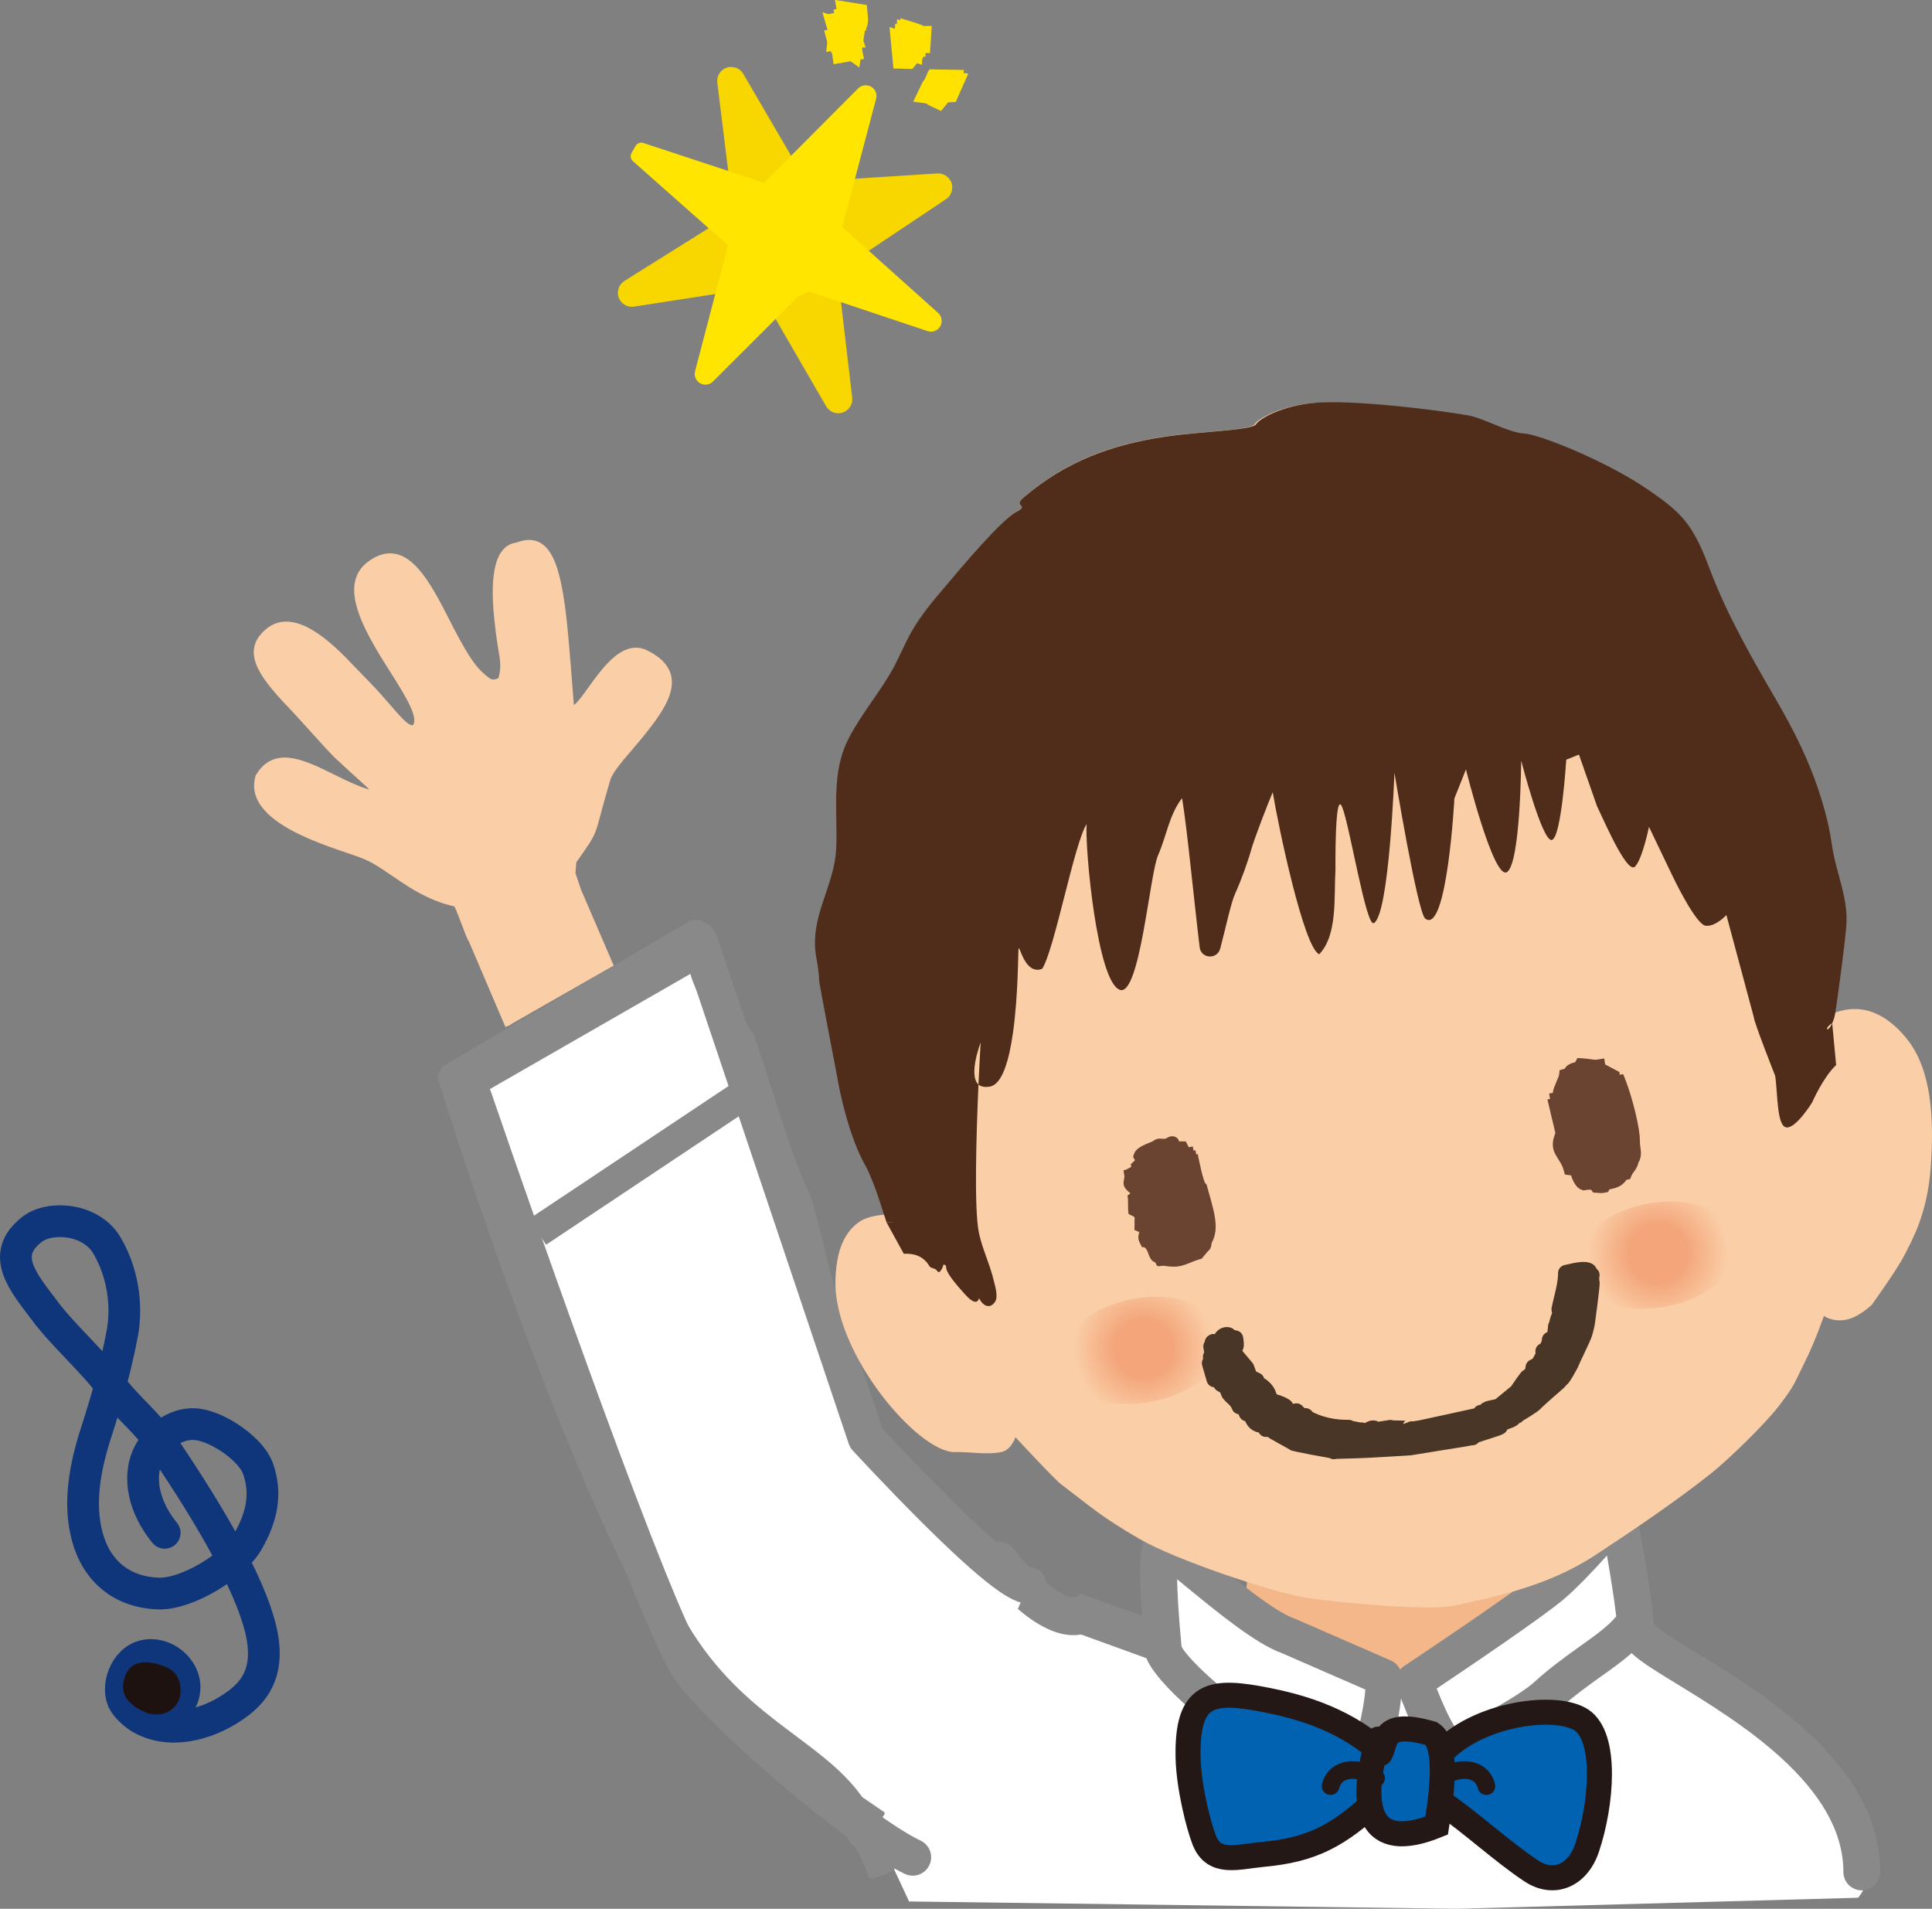 <?xml version="1.0" encoding="utf-8"?>
<!-- Generator: Adobe Illustrator 25.1.0, SVG Export Plug-In . SVG Version: 6.00 Build 0)  -->
<svg version="1.1" id="レイヤー_1" xmlns="http://www.w3.org/2000/svg" xmlns:xlink="http://www.w3.org/1999/xlink" x="0px"
	 y="0px" viewBox="0 0 123.497 122.002" style="enable-background:new 0 0 123.497 122.002;" xml:space="preserve">
<rect x="0" y="0" width="123.497" height="122.002" fill="#808080" stroke="none"/>
<style type="text/css">
	.st0{fill:none;stroke:#0F367A;stroke-width:2.028;stroke-linecap:round;}
	.st1{fill:#1E1210;stroke:#0F367A;stroke-width:1.074;}
	.st2{fill-rule:evenodd;clip-rule:evenodd;fill:#FFE200;stroke:#FFE200;stroke-width:1.641;stroke-miterlimit:10;}
	.st3{fill:#F8D600;stroke:#F8D600;stroke-width:1.266;stroke-linecap:round;stroke-linejoin:round;}
	.st4{fill:#FFE500;}
	.st5{fill:#F3B789;stroke:#F3B789;stroke-width:0.188;stroke-linejoin:round;}
	.st6{fill:#FFFFFF;}
	.st7{fill:#FACEA7;stroke:#FACEA7;stroke-width:0.376;stroke-linejoin:round;}
	.st8{fill:#898989;}
	.st9{fill:none;}
	.st10{fill:#0062B1;stroke:#231815;stroke-width:1.599;}
	.st11{fill:#0062B1;stroke:#231815;stroke-width:1.599;stroke-linecap:round;}
	.st12{fill:none;stroke:#231815;stroke-width:1.129;stroke-linecap:round;}
	.st13{fill:#FACEA7;}
	.st14{fill:url(#SVGID_1_);}
	.st15{fill:url(#SVGID_2_);}
	.st16{fill:#6A4331;}
	.st17{fill:#493626;}
	.st18{fill:#231815;}
	.st19{fill:#4F2D1A;}
	.st20{fill:#FFFFFF;stroke:#898989;stroke-width:1.974;}
</style>
<g>
	<path class="st0" d="M10.527,97.972c-0.984-1.201-1.627-2.779-1.291-4.307
		c0.336-1.525,1.894-2.861,3.469-2.613c1.318,0.205,3.338,1.576,3.779,2.795
		c0.594,1.645,0.238,3.164-0.66,4.709c-0.9,1.545-3.883,3.357-5.693,3.295
		c-2.334-0.076-3.939-1.418-4.541-3.596c-0.6-2.174-0.148-4.521,0.555-6.697
		c0.703-2.18,1.236-4.062,1.666-6.303c0.26-1.344,0.244-3.555-0.963-5.631
		c-1.033-1.779-3.668-1.916-4.779-1.064c-2.141,1.643-0.582,3.391,0.824,5.26
		c1.156,1.541,3.051,3.203,4.201,4.758c0.986,1.334,2.348,2.379,3.283,3.76
		c3.231,4.756,5.975,9.51,6.42,12.465c0.379,2.506-0.881,3.613-1.932,4.322
		c-1.652,1.115-4.041,1.773-5.898,0.68c-0.363-0.213-0.838-0.645-1.045-1.002
		c-0.537-0.92,0.043-2.688,1.309-2.975c1.268-0.295,2.609,0.809,2.566,2.064
		c-0.027,0.867-0.676,1.643-1.498,1.984"/>
	<path class="st1" d="M10.865,106.08c1.35,0.588,1.367,2.092,1.039,2.85
		c-0.367,0.852-1.547,1.566-2.893,0.977c-1.348-0.59-2.035-1.633-1.51-2.984
		C8.052,105.502,9.521,105.488,10.865,106.08z"/>
</g>
<g>
	<path class="st2" d="M60.072,5.26c-0.012,0.057-0.023,0.119-0.035,0.178
		c-0.061-0.008-0.123-0.021-0.182-0.031c-0.107,0.238-0.158,0.184-0.268,0.422
		c0.031,0.004,0.062,0.012,0.092,0.018c0.074,0.174,0.033,0.133,0.24,0.23
		c0.158-0.195,0.344-0.334,0.631-0.351c0.053-0.117,0.105-0.233,0.156-0.35
		c-0.031-0.004-0.061-0.008-0.09-0.016c0.006-0.029,0.01-0.061,0.016-0.092
		C60.445,5.263,60.259,5.262,60.072,5.26z"/>
	<path class="st2" d="M58.378,2.279c0,0.065-0.006,0.121-0.008,0.188
		c-0.092-0.035-0.182-0.072-0.274-0.105c-0.002,0.031-0.002,0.062-0.002,0.094
		c-0.031-0.004-0.062-0.004-0.094-0.008c-0.004,0.096-0.01,0.188-0.012,0.281
		c0.061,0,0.123,0.004,0.186,0.006c-0.004,0.092-0.008,0.186-0.012,0.281
		c-0.121-0.041-0.244-0.072-0.367-0.113c0.021,0.221,0.047,0.438,0.066,0.654
		c0.031,0,0.062,0.002,0.094,0.004c0.1-0.121,0.193-0.24,0.291-0.357
		c0.031,0,0.062,0,0.094,0c0.076-0.141-0.102-0.352-0.076-0.371
		c0.107-0.09,0.291,0.043,0.373-0.076c0.002-0.065,0.004-0.127,0.008-0.188
		c0.031,0.004,0.061,0.004,0.09,0.004c0.004-0.029,0.004-0.059,0.004-0.092
		c-0.031,0-0.062-0.004-0.092-0.004C58.552,2.312,58.597,2.347,58.378,2.279z"/>
	<path class="st2" d="M54.365,0.994C54.38,1.088,54.396,1.178,54.413,1.269
		c-0.062,0.01-0.123,0.022-0.184,0.031c0.01,0.061,0.02,0.123,0.031,0.182
		c-0.092,0.018-0.184,0.033-0.273,0.051c0.068,0.205,0.135,0.414,0.201,0.621
		c-0.23-0.014-0.217-0.059-0.396-0.117c0.008,0.027,0.012,0.059,0.018,0.088
		c-0.086,0.123-0.037,0.008-0.059,0.199c0.121-0.021,0.242-0.039,0.365-0.064
		c0.033,0.324-0.051,0.445,0.203,0.623c0.059-0.385,0.113-0.773,0.172-1.158
		c0.115-0.338,0.211-0.166,0.162-0.686C54.558,1.025,54.46,1.01,54.365,0.994z"/>
	<path class="st2" d="M54.243,2.99c-0.09,0.016-0.182,0.033-0.273,0.049
		c0.004,0.029,0.012,0.061,0.016,0.092c0.092-0.018,0.182-0.035,0.275-0.049
		C54.255,3.051,54.249,3.019,54.243,2.99z"/>
	<path class="st2" d="M53.89,2.58c-0.059,0.014-0.121,0.025-0.182,0.035
		c0.057,0.211,0.076,0.221,0.154,0.348c0.031-0.006,0.062-0.012,0.092-0.016
		C53.933,2.824,53.911,2.703,53.89,2.58z"/>
	<path class="st3" d="M49.271,18.595l4.086,7.055c0.062,0.109,0.193,0.158,0.309,0.119
		c0.121-0.041,0.195-0.156,0.18-0.279l-0.961-8.201"/>
	<path class="st3" d="M51.04,12.017l-4.076-6.978c-0.062-0.107-0.191-0.154-0.309-0.115
		c-0.119,0.039-0.193,0.156-0.176,0.281l0.988,8.002"/>
	<path class="st3" d="M47.099,14.203l-6.848,4.291c-0.104,0.066-0.15,0.195-0.107,0.314
		c0.045,0.115,0.164,0.186,0.285,0.166l7.969-1.236"/>
	<path class="st3" d="M53.165,16.851l6.959-4.65c0.1-0.066,0.139-0.191,0.104-0.305
		H60.226c-0.039-0.111-0.147-0.185-0.266-0.18l-8.449,0.543"/>
	<path class="st4" d="M59.968,20.004l-6.141-5.504c0.018-0.031,0.031-0.062,0.039-0.1
		l2.137-8.094C56.085,6.01,55.95,5.693,55.683,5.541
		c-0.262-0.152-0.611-0.108-0.826,0.107l-5.975,5.998
		c-0.018,0.016-0.024,0.035-0.035,0.053c-0.016-0.008-0.027-0.021-0.045-0.029
		l-7.676-2.531c-0.189-0.064-0.4,0.018-0.5,0.189l-0.254,0.445
		c-0.104,0.176-0.066,0.394,0.084,0.527l6.039,5.346
		c0.017,0.018,0.039,0.018,0.057,0.029c-0.008,0.018-0.021,0.033-0.029,0.055
		l-2.094,7.998c-0.076,0.295,0.055,0.611,0.322,0.767
		c0.08,0.043,0.162,0.072,0.252,0.084c0.213,0.029,0.42-0.043,0.572-0.195
		l5.486-5.479c0.221-0.066,0.439-0.156,0.65-0.277l7.58,2.535
		c0.023,0.01,0.1,0.027,0.127,0.031c0.275,0.035,0.541-0.098,0.684-0.336
		C60.263,20.58,60.208,20.22,59.968,20.004z"/>
</g>
<g>
	<path class="st5" d="M99.833,99.482l-19.92,0.658c-0.268,2.017-0.408,5.076-0.059,7.373
		c5.766,2.059,14.418,2.059,20.186,0C99.962,105.402,99.913,101.592,99.833,99.482z"/>
	<path class="st6" d="M118.775,121.295c0,0,2.351-2.586-1.176-6.348
		c-3.527-3.762-13.404-9.875-13.404-9.875l-13.867,2.627l-11.289,0.432l-5.219-3.25
		l-10.066-3.334L53.406,114.24l3.057,3.762l1.646,3.531l35.035,0.469"/>
	<path class="st7" d="M32.48,65.568l-2.351-5.508c-0.125-0.059-0.846-2.268-0.979-2.297
		c-2.58-0.527-4.275-2.41-5.809-3.029c-0.672-0.295-2.49-0.791-4.094-1.562
		c-1.719-0.828-3.189-1.973-2.732-3.525c1.014-1.738,2.746-0.965,4.57-0.066
		c1.025,0.504,2.078,1.043,3.055,1.203c-0.453-0.586-1.004-0.984-2.594-2.479
		c-0.488-0.459-2.24-2.453-2.705-2.938c-1.949-2.02-3.168-3.539-1.936-4.805
		c1.492-1.59,3.594,0.031,5.438,1.984c0.502,0.525,1.453,1.482,1.904,1.998
		c1.24,1.404,1.779,2.16,2.252,1.971c0.568-0.564-0.358-2.033-1.426-3.719
		c-0.223-0.352-0.451-0.711-0.67-1.076c-1.285-2.143-2.352-4.42-0.82-5.627
		c2.275-1.756,3.705,1.117,5.076,3.803c0.174,0.34,0.346,0.674,0.52,0.994
		c0.52,0.951,1.037,1.799,1.598,2.283c0.484,0.418,0.65,0.592,1.232,0.312
		c0.027-0.062,0.256-0.676,0.107-1.529c-0.107-0.633-0.229-1.404-0.31-2.207
		c-0.258-2.268-0.213-4.732,1.252-4.885c1.978-0.783,2.601,1.281,2.996,4.959
		c0.166,1.568,0.291,3.432,0.461,5.492c0.818,0.16,2.621-4.631,4.762-3.58
		c2.557,1.254,1.33,3.154-0.105,4.971c-0.979,1.238-2.119,2.361-2.34,3.09
		c-1.17,3.938-0.561,2.943-2.176,5.256l-0.062,0.777l0.367,1.092l2.104,4.887"/>
	<path class="st8" d="M73.82,106.101c-0.141,0-0.279-0.021-0.42-0.072l-4.295-1.559
		c-2.684,0.484-5.648-3.201-6.248-3.99c-0.408-0.537-0.303-1.303,0.234-1.713
		c0.539-0.406,1.307-0.303,1.715,0.234l0,0c1.383,1.814,3.277,3.297,3.908,3.051
		l0.432-0.17l5.09,1.848c0.635,0.23,0.961,0.934,0.732,1.566
		C74.788,105.797,74.32,106.101,73.82,106.101z"/>
	<g>
		<path class="st6" d="M58.343,118.709c-3.559-1.686-12.514-9.445-14.264-12.07
			c-2.82-4.232-14.26-37.787-14.26-37.787l14.867-8.729L55.368,91.902
			c0,0,8.619,9.406,10.344,9.406"/>
		<path class="st8" d="M58.343,119.885c-0.168,0-0.34-0.037-0.504-0.113
			c-3.769-1.787-12.893-9.715-14.738-12.48
			c-2.873-4.311-13.922-36.684-14.393-38.061c-0.18-0.529,0.035-1.109,0.516-1.395
			l14.867-8.725c0.307-0.18,0.674-0.213,1.008-0.09
			c0.332,0.125,0.59,0.395,0.701,0.729l10.602,31.543
			c3.693,4.014,8.26,8.457,9.402,8.846c0.607,0.047,1.084,0.553,1.084,1.17
			c0,0.65-0.523,1.176-1.176,1.176c-0.754,0-1.955-0.389-6.647-5.043
			c-2.363-2.346-4.545-4.719-4.566-4.74c-0.113-0.125-0.193-0.268-0.246-0.422
			L44.036,61.871l-12.793,7.506c3.391,9.908,11.639,33.348,13.816,36.611
			c1.631,2.449,10.426,10.066,13.787,11.656c0.588,0.279,0.838,0.98,0.561,1.568
			C59.206,119.638,58.784,119.885,58.343,119.885z"/>
	</g>
	<path class="st9" d="M98.95,99.822l-19.924,1.6c-0.264,2.02,0.535,5.076,0.883,7.371
		c5.766,2.061,14.418,2.061,20.188,0C100.015,106.683,99.029,101.931,98.95,99.822z"/>
	<g>
		<path class="st6" d="M99.218,101.301c1.643-1.406,4.225-4.492,4.225-4.492
			s0.877,4.594,1.084,6.816c-0.994,1.613-3.307,2.611-5.635,4.736
			c-0.836,0.768-5.225,3.447-6.168,3.326c-0.883-0.111-2.312-4.225-2.312-4.225
			S97.579,102.705,99.218,101.301z"/>
		<path class="st8" d="M92.79,112.865c-0.08,0-0.152-0.004-0.219-0.014
			c-0.475-0.059-1.6-0.199-3.27-5.002c-0.178-0.51,0.014-1.068,0.461-1.367
			c0.068-0.049,7.123-4.734,8.693-6.076c1.545-1.322,4.059-4.324,4.086-4.352
			c0.291-0.35,0.756-0.496,1.195-0.385c0.439,0.117,0.775,0.471,0.859,0.918
			c0.037,0.188,0.891,4.676,1.098,6.93c0.025,0.256-0.035,0.51-0.17,0.725
			c-0.703,1.143-1.832,1.949-3.141,2.881c-0.832,0.594-1.781,1.268-2.699,2.107
			C98.909,109.941,94.408,112.865,92.79,112.865z M91.837,107.926
			c0.418,1.072,0.887,2.059,1.195,2.51c1.057-0.393,4.111-2.066,5.061-2.941
			c1.031-0.936,2.039-1.652,2.928-2.289c0.947-0.676,1.785-1.271,2.291-1.895
			c-0.127-1.105-0.371-2.619-0.592-3.887c-0.857,0.951-1.9,2.055-2.736,2.77
			C98.618,103.361,93.753,106.64,91.837,107.926z"/>
	</g>
	<g>
		<path class="st6" d="M88.429,107.203c0.164,0.81-0.596,5.541-1.463,5.951
			c-0.922,0.434-4.75-1.439-5.775-1.889c-2.854-1.258-6.469-4.617-6.818-5.733
			c-0.287-3.01-0.535-6.967-0.006-6.709c1.027,0.496,5.727,4.959,7.977,5.73
			L88.429,107.203"/>
		<path class="st8" d="M86.597,114.394c-1.268,0-3.434-0.938-5.365-1.82
			c-0.207-0.096-0.385-0.174-0.512-0.232c-2.836-1.25-6.951-4.811-7.473-6.459
			c-0.021-0.076-0.039-0.16-0.047-0.242c-0.633-6.697-0.203-7.166,0.174-7.584
			c0.377-0.414,1.002-0.535,1.504-0.291c0.475,0.23,1.184,0.803,2.498,1.881
			c1.637,1.344,4.111,3.373,5.348,3.795c0.029,0.014,0.061,0.021,0.088,0.035
			l6.084,2.652c0.352,0.152,0.608,0.465,0.684,0.842
			c0.199,0.967-0.322,3.492-0.346,3.598c-0.572,2.75-1.213,3.385-1.764,3.65
			C87.214,114.336,86.927,114.394,86.597,114.394z M75.527,105.248
			c0.453,0.871,3.559,3.803,6.139,4.943c0.133,0.059,0.322,0.143,0.541,0.242
			c0.807,0.367,3.135,1.43,4.166,1.59c0.312-0.73,0.82-2.822,0.9-4.035
			l-5.359-2.338c-1.637-0.584-4.07-2.58-6.029-4.184
			c-0.209-0.172-0.428-0.352-0.643-0.529
			C75.263,101.879,75.339,103.273,75.527,105.248z"/>
	</g>
	<path class="st8" d="M119.009,120.824c-0.646,0-1.176-0.523-1.176-1.174
		c0-5.506-6.683-9.596-10.674-12.037c-1.34-0.822-2.307-1.412-2.844-1.938
		c-0.467-0.451-0.475-1.195-0.024-1.662c0.457-0.463,1.201-0.471,1.664-0.018
		c0.348,0.342,1.359,0.957,2.432,1.613c4.41,2.695,11.797,7.215,11.797,14.041
		C120.185,120.301,119.659,120.824,119.009,120.824z"/>
	<path class="st10" d="M91.82,112.426c2.086-2.785,7.457-3.637,9.254-2.502
		c1.67,1.092,1.311,5.379,0.379,8.168c-0.596,1.801-2.145,2.449-3.586,1.479
		c-1.801-1.191-3.871-3.104-5.656-4.318"/>
	<path class="st10" d="M88.89,112.578c-2.209-2.262-4.91-3.318-7.857-3.904
		c-3.588-0.715-5.186-0.539-5.088,3.707c0.051,1.859,0.658,4.27,1.033,5.232
		c0.625,1.6,2.137,1.061,3.744,0.912c3.213-0.295,4.857-1.232,7.295-3.48"/>
	<path class="st11" d="M88.093,111.158c-1.297,4.389-0.625,7.297,3.738,5.525
		c0.113-0.768,0.924-5.09-0.328-5.879c-3.219-0.928-2.859,0.545-3.271,1.281"/>
	<path class="st12" d="M95.013,114.16c-0.311-1.228-1.809-1.305-2.908-0.506"/>
	<path class="st12" d="M85.054,114.16c0.309-1.228,1.807-1.305,2.908-0.506"/>
	<path class="st8" d="M57.501,118.23c-0.145-0.125-0.145-1.285-0.283-1.42
		c-0.15-0.146-0.744-0.246-0.852-0.424c-0.117-0.197,0.318-0.424,0.141-0.57
		l-1.391-0.955c-2.721-3.844-7.955-5.105-11.547-11.699
		C36.802,90.732,31.661,71.978,30.587,70.027l13.543-7.781
		c0.17,0.684,0.771,1.877,1.557,3.283c-0.029,0.021-0.061,0.045-0.088,0.068
		c1.299,3.287,3.295,7.658,3.939,9.902c0.768,1.645,1.324,5.488,1.525,5.635
		c0.258,0.889,1.396,3.58,1.549,4.027l0.775-2.477
		c-0.062-0.363-1.506-6.486-1.705-6.502c-1.391-3.125-1.897-5.408-3.561-10.219
		c-0.293,0.318-2.832-6.668-2.859-6.719c-0.256-0.436-0.816-0.582-1.256-0.328
		l-15.559,9.146c-0.43,0.25-0.58,0.799-0.342,1.232
		c0.045,0.086,6.729,22.096,14.092,35.461c3.219,5.842,7.9,6.025,9.98,8.73
		c-0.025,0.094-0.037,0.188-0.01,0.281c0.088,0.326,0.521,0.602,0.35,0.887
		c0.273-0.088,1.185,1.824,1.406,2.17c0.094,0.057,0.314,1.092,0.73,1.213
		c0.078,0.021,0.844,1.76,0.859,1.895c0.031,0.336,1.117-0.131,1.42-0.283
		C59.13,117.799,58.064,118.719,57.501,118.23z"/>
	<path class="st13" d="M121.888,66.398c-2.064-2.562-4.113-2.006-5.232-1.375
		c-0.324,0.695-0.859,0.623-0.859,0.623s0.322-0.32,0.859-0.623
		c0.08-0.17,0.152-0.371,0.193-0.645c0.191-1.234,0.59-4.211,0.697-5.455
		c0.158-1.824-0.652-3.387-0.908-5.197c-0.102-0.707-0.242-1.41-0.436-2.1
		c-0.414-1.5-0.908-2.799-1.49-4.043c-0.502-1.072-1.064-2.1-1.693-3.182
		c-1.457-2.5-3.012-5.232-4.043-7.943c-0.445-1.172-0.906-2.367-1.715-3.322
		c-0.625-0.74-1.43-1.301-2.225-1.854c-2.598-1.807-6.9-3.525-7.871-3.578
		c-1.014-0.051-2.551-0.973-3.559-1.148c-2.25-0.389-7.359-0.984-9.635-0.797
		c-2.186,0.18-3.598,1.043-3.777,1.361c-0.215,0.379-3.559,0.461-5.729,0.779
		c-3.426,0.506-6.32,1.582-8.947,3.83c-0.758,0.65,0.402,0.461-0.484,0.922
		c-0.955,0.496-3.506,3.541-4.475,4.686c-0.789,0.932-1.586,1.873-2.188,2.941
		c-0.389,0.693-0.693,1.436-1.07,2.141c-0.848,1.594-2.062,2.977-2.889,4.58
		c-1.135,2.201-0.686,4.613-0.785,6.947c-0.111,2.463-1.719,4.305-1.266,6.893
		c0.09,0.521,0.174,1.014,0.188,1.5c0.004,0.188,1.1,5.852,1.129,6.035
		c0.184,1.16,0.803,3.92,1.811,5.688c0.24,0.426,0.607,1.385,0.791,1.938
		c0.18,0.537,0.516,1.564,0.533,1.625c0.287-0.008,0.484,0.004,0.484,0.004
		l-0.479,0.008c0,0-0.006-0.008-0.006-0.012c-0.527,0.016-1.369,0.105-1.902,0.482
		c-0.975,0.689-1.461,1.891-1.506,3.748c-0.121,4.654,5.301,11.02,7.646,10.957
		c0.953-0.027,2.078,0.197,2.986-0.01c0.605-0.133,0.875-0.941,0.875-0.941
		s2.48,2.68,2.916,3.008c1.945,1.471,2.539,2.064,5.051,3.516
		c2.244,1.295,8.338,3.359,10.566,3.727c1.939,0.318,7.947,0.869,9.514,0.516
		c2.428-0.545,5.875-1.176,9-3.221c2.363-1.547,5.188-3.459,7.408-5.225
		c1.133-0.904,3.453-3.156,4.338-4.312c1.057-1.379,0.959-1.399,1.727-2.947
		c0.596-1.195,1.16-2.818,1.16-2.818s0.473,0.383,1.328,0.262
		c0.854-0.121,1.73-0.969,1.73-0.969s1.648-2.289,2.092-3.184
		c0.447-0.896,1.473-2.594,1.682-5.691C123.636,71.422,123.46,68.347,121.888,66.398
		z"/>
	
		<radialGradient id="SVGID_1_" cx="450.563" cy="-150.675" r="4.446" gradientTransform="matrix(0.854 -0.521 0.521 0.854 -200.296 443.518)" gradientUnits="userSpaceOnUse">
		<stop  offset="0.416" style="stop-color:#F4A57A"/>
		<stop  offset="1" style="stop-color:#FACEA7"/>
	</radialGradient>
	<path class="st14" d="M111.14,79.478c-0.133-1.801-2.465-2.912-5.18-2.635
		c-2.652,0.266-4.99,1.818-5.32,3.557c-0.354,1.936,1.799,3.48,4.902,3.23
		C108.741,83.392,111.267,81.472,111.14,79.478z"/>
	
		<radialGradient id="SVGID_2_" cx="419.32" cy="-162.606" r="4.446" gradientTransform="matrix(0.854 -0.521 0.521 0.854 -200.296 443.518)" gradientUnits="userSpaceOnUse">
		<stop  offset="0.416" style="stop-color:#F4A57A"/>
		<stop  offset="1" style="stop-color:#FACEA7"/>
	</radialGradient>
	<path class="st15" d="M78.253,85.564c-0.135-1.803-2.463-2.91-5.18-2.633
		c-2.652,0.264-4.99,1.816-5.318,3.557c-0.354,1.93,1.799,3.477,4.902,3.225
		C75.855,89.48,78.382,87.558,78.253,85.564z"/>
	<path class="st16" d="M77.476,76.976c-0.033-0.119-0.062-0.238-0.094-0.352
		c-0.084-0.314-0.172-0.627-0.264-0.939c-0.178,0.066-0.502-1.682-0.559-1.924
		l-0.098,0.02l-0.043-0.26l-0.127,0.02l-0.043-0.26l-0.262,0.043l-0.191-0.373
		c-0.133,0.024-0.307-0.025-0.424,0.014c-0.023-0.143-0.133-0.264-0.268-0.312
		c-0.135-0.051-0.289-0.033-0.414,0.029c-0.066,0.031-0.125,0.072-0.197,0.096
		c-0.107,0.029-0.219,0-0.332-0.004c-0.17-0.006-0.342,0.057-0.469,0.17
		c-0.379,0.174-1.027,0.35-1.189,0.783l-0.074,0.203l0.121,0.234l-0.266,0.246
		l0.027,0.174c-0.02,0.012-0.039,0.021-0.062,0.031l-0.287,0.154l-0.146,0.023
		l0.062,0.389l-0.057,0.394c-0.02,0.301,0.193,0.484,0.346,0.619
		c0.024,0.018,0.061,0.049,0.092,0.08L72.075,76.408
		c0.062,0.393,0.008,0.764,0.057,1.152c0.014,0.086,0.328,0.145,0.381,0.24
		c0.037,0.066,0,0.209,0.006,0.279c0.014,0.176-0.006,0.359-0.006,0.533
		l0.314,0.141c-0.064,0.188-0.104,0.42,0.018,0.656
		c0.055,0.106,0.107,0.213,0.16,0.315c0.281-0.1,0.373,0.381,0.467,0.576
		c0.062,0.127,0.133,0.264,0.256,0.33c0.047,0.025,0.1,0.041,0.135,0.084
		c0.035,0.041,0.035,0.102,0.068,0.152c0.084,0.111,0.258,0.041,0.396,0.037
		c0.047-0.002,0.096,0.004,0.145,0.012c0.191,0.029,0.385,0.045,0.58,0.045
		c0.635,0.008,1.135-0.359,1.766-0.512l0.377-0.459
		c0.168-0.123,0.232-0.279,0.26-0.557C77.88,78.683,77.687,77.785,77.476,76.976z"
		/>
	<path class="st16" d="M103.954,69.162l-0.15-0.395l-0.053-0.111l-0.232,0.035l0.008-0.164
		l-0.926-0.494l-0.051-0.381l-0.529,0.086c-0.074,0.004-0.178-0.018-0.299-0.031
		c-0.16-0.025-0.346-0.049-0.537-0.061l-0.354-0.02l-0.145,0.268
		c-0.141,0.027-0.291,0.076-0.441,0.172c-0.113,0.07-0.18,0.164-0.221,0.236
		c-0.01,0-0.018,0.006-0.031,0.012l-0.301,0.092l-0.035,0.312
		c-0.018,0.076-0.074,0.197-0.121,0.309c-0.061,0.145-0.107,0.252-0.135,0.348
		c-0.076,0.145-0.121,0.318-0.143,0.48l-0.234,0.037l0.057,0.35l-0.168,0.027
		l0.508,2.145c-0.006,0.018-0.016,0.041-0.021,0.062
		c-0.098,0.273-0.264,0.734,0.002,1.26c0.068,0.129,0.145,0.254,0.225,0.385
		c0.127,0.201,0.248,0.395,0.312,0.627l0.09,0.322l0.398,0.057
		c0.107,0.338,0.311,0.791,0.654,0.91l0.133,0.051l0.289-0.047
		c0.059,0.006,0.125,0.006,0.197-0.004l0.145,0.189l0.496,0.029l0.146-0.008
		l0.305-0.059l0.08-0.164c0.041-0.01,0.082-0.02,0.115-0.027
		c0.281-0.062,0.633-0.139,0.934-0.52l0.049-0.072l0.221-0.035l0.115-0.266
		c0.031-0.068,0.07-0.119,0.121-0.188c0.104-0.135,0.236-0.309,0.301-0.6
		c0.217-0.354,0.17-0.703,0.129-0.99c-0.016-0.121-0.035-0.254-0.033-0.408
		C104.839,72.142,104.361,70.228,103.954,69.162z"/>
	<path class="st17" d="M102.113,81.15c-0.021-0.02-0.039-0.037-0.061-0.055
		c-0.025-0.068-0.061-0.133-0.113-0.188c-0.412-0.432-1.25-0.199-1.789-0.082
		l-0.139,0.031c-0.242,0.049-0.414,0.264-0.416,0.508
		c0,0.486-0.131,1.023-0.258,1.543c-0.057,0.238-0.111,0.465-0.154,0.678
		c-0.01,0.061-0.012,0.123-0.002,0.184l0.029,0.174
		c-0.051,0.078-0.168,0.447-0.172,0.547c-0.049,0.078-0.082,0.172-0.084,0.27
		c0,0-0.031,0.369-0.041,0.379c-0.018,0.01-0.037,0.02-0.059,0.027
		c-0.168,0.084-0.279,0.246-0.293,0.436c-0.012,0.133-0.027,0.166-0.1,0.283
		c-0.217,0.092-0.346,0.32-0.311,0.562l0.01,0.045
		c-0.008,0.012-0.014,0.018-0.018,0.031l-0.082,0.156
		c-0.086,0.174-0.086,0.174-0.229,0.234c-0.17,0.076-0.291,0.234-0.312,0.422
		c-0.017,0.178-0.017,0.178-0.193,0.285c-0.127,0.076-0.727,0.984-0.727,0.984
		l-1.01,0.828c-0.105,0.033-0.664,0.115-0.727,0.199
		c-0.094,0.031-0.17,0.09-0.229,0.158l-0.049,0.006
		c-0.145,0.025-0.27,0.105-0.346,0.221c0,0-3.387,0.746-3.52,0.768l-0.43,0.07
		c-0.008-0.002-0.014-0.008-0.019-0.01c-0.133-0.08-0.865,0.424-0.443-0.041
		l-0.768-0.017c-0.082-0.029-0.172-0.039-0.266-0.024l-0.691,0.109
		c-0.068-0.045-0.152-0.072-0.236-0.08c-0.24-0.02-0.459,0.055-0.613,0.168
		c-0.045-0.021-0.094-0.035-0.143-0.041c-0.049-0.006-0.096-0.004-0.145,0.002
		l-0.469-0.092c-0.078-0.049-0.172-0.078-0.27-0.078
		c-0.381-0.006-1.293,0.01-2.309-0.492c-0.025-0.027-0.053-0.059-0.084-0.09
		c-0.111-0.125-0.277-0.184-0.445-0.166l-0.131-0.139
		c-0.119-0.127-0.293-0.188-0.467-0.162l-0.145,0.023l-0.018-0.031
		c-0.027-0.055-0.062-0.104-0.107-0.145c-0.201-0.184-0.584-0.34-0.914-0.43
		c-0.121-0.402-0.309-0.66-0.654-0.934c-0.043-0.033-0.09-0.062-0.143-0.082
		c-0.041-0.146-0.143-0.268-0.283-0.332l-0.232-0.105l-0.156-0.424
		c-0.023-0.053-0.051-0.107-0.092-0.152l-0.635-0.752
		c0.117-0.193,0.117-0.424,0.072-0.734l-0.018-0.119
		c-0.027-0.23-0.207-0.41-0.432-0.447l-0.115-0.018
		c-0.066-0.078-0.156-0.137-0.262-0.166c-0.477-0.129-0.844,0.143-1.006,0.418
		l-0.035-0.006c-0.148-0.025-0.305,0.047-0.422,0.143
		c-0.104,0.084-0.17,0.227-0.188,0.363c-0.07,0.107-0.104,0.238-0.08,0.371
		l0.049,0.305c-0.068,0.104-0.096,0.23-0.076,0.361l0.008,0.045
		c-0.08,0.127-0.102,0.281-0.057,0.426l0.291,1.012
		c0.062,0.215,0.25,0.357,0.465,0.377l0.023,0.045c0.062,0.119,0.223,0.227,0.357,0.271
		l0.117,0.273c0.018,0.041,0.039,0.082,0.066,0.117
		c0.104,0.129,0.207,0.227,0.309,0.32c0.135,0.127,0.211,0.195,0.279,0.365
		c0.068,0.184,0.23,0.305,0.416,0.332l0.059,0.143
		c0.068,0.156,0.205,0.266,0.367,0.303c0.139,0.328,0.391,0.631,0.869,0.725
		c0.098,0.195,0.316,0.314,0.545,0.275h0.02
		c0.055,0.084,1.393,0.779,1.441,0.838c0.076,0.092,2.502,0.508,2.514,0.516
		c0.129,0.08,0.285,0.098,0.43,0.053c0,0,2.031-0.053,2.162-0.076
		c0,0,2.49-0.133,2.623-0.154l0.127-0.02c0.131-0.023,1.492-0.242,1.492-0.242
		c0.018-0.002,0.039-0.004,0.059-0.01c0.02-0.002,0.043-0.006,0.062-0.012
		c0.023,0,0.045-0.004,0.064-0.008l1.549-0.248
		c0.094-0.014,0.537-0.096,0.537-0.096l0.006,0.002
		c0.154,0.004,0.307-0.061,0.41-0.178c0.01-0.006,0.014-0.016,0.023-0.023
		c0.088-0.035,1.459-0.449,1.504-0.508c0.145-0.051,0.26-0.16,0.315-0.307
		c0,0,0.672-0.207,0.734-0.387c0.105-0.027,0.197-0.09,0.26-0.17
		c0,0,0.918-0.537,1.119-0.75c0.291-0.312,1.404-1.25,1.52-1.365
		c0.049-0.053,0.172-0.191,0.176-0.197c0.154-0.053,0.703-1.105,0.703-1.105
		c0.129-0.342,0.812-1.68,0.912-2.037c0.062-0.225,0.123-0.445,0.172-0.723
		c0,0,0.338-2.453,0.309-2.656c-0.02-0.133-0.041-0.273-0.021-0.354
		C102.277,81.457,102.23,81.279,102.113,81.15z"/>
	<polygon class="st18" points="110.72,98.797 110.72,98.797 110.72,98.797 	"/>
	<g>
		<path class="st19" d="M117.118,65.402C116.79,66.103,116.575,65.709,117.118,65.402
			c0.078-0.172,0.15-0.375,0.195-0.652c0.193-1.244,0.594-4.252,0.703-5.508
			c0.162-1.844-0.66-3.424-0.918-5.248c-0.104-0.717-0.246-1.428-0.439-2.125
			c-0.416-1.514-0.918-2.826-1.504-4.08c-0.506-1.084-1.076-2.123-1.711-3.217
			c-1.475-2.525-3.041-5.283-4.086-8.022c-0.447-1.184-0.914-2.393-1.73-3.359
			c-0.629-0.744-1.445-1.311-2.246-1.869c-2.625-1.822-6.971-3.562-7.953-3.613
			c-1.023-0.055-2.578-0.986-3.594-1.162c-2.272-0.393-7.434-0.996-9.732-0.805
			c-2.207,0.182-3.629,1.053-3.812,1.375c-0.219,0.383-3.598,0.465-5.787,0.789
			c-3.463,0.51-6.383,1.596-9.039,3.867c-0.766,0.656,0.404,0.463-0.488,0.93
			c-0.965,0.504-3.543,3.578-4.519,4.736c-0.803,0.939-1.604,1.893-2.209,2.967
			c-0.396,0.703-0.703,1.451-1.078,2.164c-0.861,1.611-2.088,3.006-2.924,4.627
			c-1.147,2.221-0.692,4.658-0.795,7.018c-0.107,2.486-1.732,4.346-1.277,6.963
			c0.09,0.527,0.18,1.023,0.189,1.518c0.004,0.188,1.111,5.908,1.143,6.092
			c0.188,1.168,0.812,3.963,1.826,5.744c0.246,0.432,0.617,1.398,0.803,1.959
			c0.178,0.543,0.518,1.582,0.537,1.643c0.289-0.012,0.488,0.002,0.488,0.002
			l-0.484,0.008l1.096,1.994c0.627-0.045,1.244,0.139,1.615,0.756
			c0.137,0.229,0.334,0.1,0.506,0.324c0.027,0.035,0.053,0.07,0.094,0.088
			c0.105,0.055,0.322-0.357,0.309-0.475c0.268,0.023,0.121,0.139,0.232,0.381
			c0.172,0.373,0.498,0.787,1.145,1.506c0.609,0.674,0.836,0.535,0.912,0.252
			c0.232,0.502,0.699,0.729,1.023,0.23c0.213-0.324-0.002-0.998-0.082-1.332
			c-0.242-1.055-0.744-2.039-0.959-3.101c-0.311-1.541-0.156-6.369-0.023-9.451
			c-0.666-0.6,0.141-2.686,0.141-2.686s-0.068,1.119-0.141,2.686
			c0.162,0.139,0.4,0.197,0.752,0.129c0.768-0.158,1.199-1.66,1.447-3.385
			c0.35-2.418,0.332-5.271,0.363-5.416c0.068-0.312,0.385,1.697,1.508,1.281
			c0.791-1.213,2.053-8.035,2.844-9.252c-0.113,1.525,0.674,10.133,2.135,10.596
			c1.266,0.404,1.895-7.383,2.43-8.6c0.537-1.213,0.717-2.611,1.537-3.654
			c0.32,1.902,0.754,6.473,1.125,9.531c0.086,0.734,1.121,0.801,1.312,0.084
			c0.355-1.32,0.678-2.914,0.961-3.529c0.344-0.748,0.801-1.996,1.02-2.789
			c0.184-0.664,1.066-2.963,1.377-3.678c0.352,2.15,1.988,9.961,2.971,10.357
			c1.191-1.229,0.934-3.699,1.039-5.408c0,0-0.055-5.201,0.43-3.996
			c0.486,1.201,1.529,7.674,2.021,7.414c0.99-0.516,1.318-9.617,1.318-9.617
			s1.477,8.959,1.971,9.33c1.393,1.053,1.863-7.682,1.863-7.682l0.738-1.856
			c0,0,1.781,7.168,2.635,6.555c0.855-0.615,0.895-7.119,0.895-7.119
			s1.332,5.172,1.953,5.074c0.619-0.1,0.928-5.131,0.928-5.131l0.812-0.326
			l1.154,3.295c0.725,1.551,1.988,4.395,2.453,3.844
			c0.471-0.551,0.869-2.52,0.869-2.52l1.496,3.119c0,0,1.492,3.149,2.137,3.203
			c0.645,0.059,1.316-0.686,1.316-0.686l1.752,6.527
			c0.01,0.32,1.365,3.748,1.365,3.748c0.166,1.016,0.09,3.184,0.701,3.297
			c0.611,0.111,1.66-1.59,1.66-1.59s0.707-1.623,1.537-2.393"/>
	</g>
	<line class="st20" x1="34.361" y1="78.736" x2="48.47" y2="69.332"/>
	<path class="st19" d="M55.636,68.763c-0.283-1.346-0.211-3.408-0.482-3.887
		c-1.164-2.043-1.484-5.662-0.906-6.953c0.869-1.947,1.143-7.627,2.205-9.674
		c0.721-1.393,3.568-5.424,4.188-6.865c0.869-2.022,1.93-3.039,3.428-4.656
		c0.832-0.9,2.717-2.127,3.631-2.947c1.41-1.256,3.605-1.965,5.27-2.758
		c1.832-0.875,5.781-1.232,7.846-1.574c3.572-0.594-0.732-0.496,2.84-1.092
		c1.084-0.18,6.357,0.121,7.443,0.303c1.385,0.229,3.473,0.168,4.57,0.777
		c0.164-0.037,1.463,0.26,1.508,0.358c0.264,0.57,0.65,0.838,1.273,0.896
		c0,0,1.896,0.426,2.795,1.053c0.666,0.465,3.82,2.602,4.457,3.4
		c1.451,1.822,0.912,2.978,2.311,4.846c2.166,2.885,4.617,8.109,5.988,11.287
		c1.734,4.014,2.797,8.568,1.604,11.967c-0.238,0.674-0.836,1.856-1.021,2.545
		c-0.502,0.332-1.344-1.391-1.52-2.688c-0.084-0.596-0.832-4.107-0.936-4.697
		c-0.228-1.299-0.641-1.754-1.152-2.178c-0.508-0.416-1.012-0.357-1.322,0.111
		c-0.738-0.818-1.725-3.385-2.451-5.303c-0.537-1.41-0.797-2.41-1.406-2.414
		l-0.494,0.561l-1.02,2.74c0,0-1.703-3.686-2.092-4.814
		c-0.391-1.119-0.851-1.334-1.693-1.066c-0.939,0.301-1.762,1.738-1.586,3.301
		c-0.086-0.756-0.346-3.596-1.59-4.188c-1.17-0.555-1.281,3.33-1.887,3.662
		c-0.604,0.334-1.178-1.719-1.744-2.863c-0.271-0.543-0.963-0.256-1.096,0.264
		c-0.402,1.559-1.053,4.535-1.088,4.379c-0.092-0.42-0.66-1.961-1.043-2.859
		c-0.336-0.781-0.242-1.654-0.914-1.432c-0.672,0.225-1.531,5.719-1.918,5.92
		c-0.461,0.143-1.123-3.992-1.871-3.875c-1.018,0.164-1.457,4.742-2.104,4.773
		c0,0-0.811-5.188-2.248-5.115c-1.316,0.064-1.145,0.232-1.492,1.209
		c-0.34,0.959-0.693,2.67-1.039,3.508c0.006-0.021-0.773,2.465-0.871,1.781
		c-0.229-1.545,0.17-9.154-1.455-8.732c-0.785,0.201-1.922,2.873-2.906,5.592
		c-1.055,2.924-1.924,5.904-1.967,5.92c-0.279,0.111-0.453-4.426-0.48-4.723
		c-0.125-1.436,0.176-4.131-0.141-4.359c-0.867-0.627-1.588,0.154-2.797,2.953
		c-1.451,3.355-2.656,8.197-2.656,8.197s-0.887-2.957-1.732-1.721
		c-0.844,1.238-0.871,5.102-1.055,6.012c-0.193,0.973-0.717,2.65-1.172,3.529
		c-0.768,1.477-1.738-0.82-1.488,0.717c0.123,0.754,0.24,1.473,0.35,2.598
		c0.107,1.096-0.094,2.449-0.021,3.758c0.07,1.33,0.143,1.555,0.389,2.863
		c0.035,0.205,0.596,2.004,0.402,2.092c-0.088,0.039-0.619,0.318-0.693,0.254
		c-0.502-0.42-1.146-1.469-1.482-2.189c-0.143,0.043-0.055,0.287-0.156,0.398
		c-0.086,0.094-0.246,0.027-0.357-0.043c-1.215-0.795-1.359-3.195-1.648-4.521
		C56.636,71.709,55.933,70.156,55.636,68.763z"/>
</g>
</svg>
